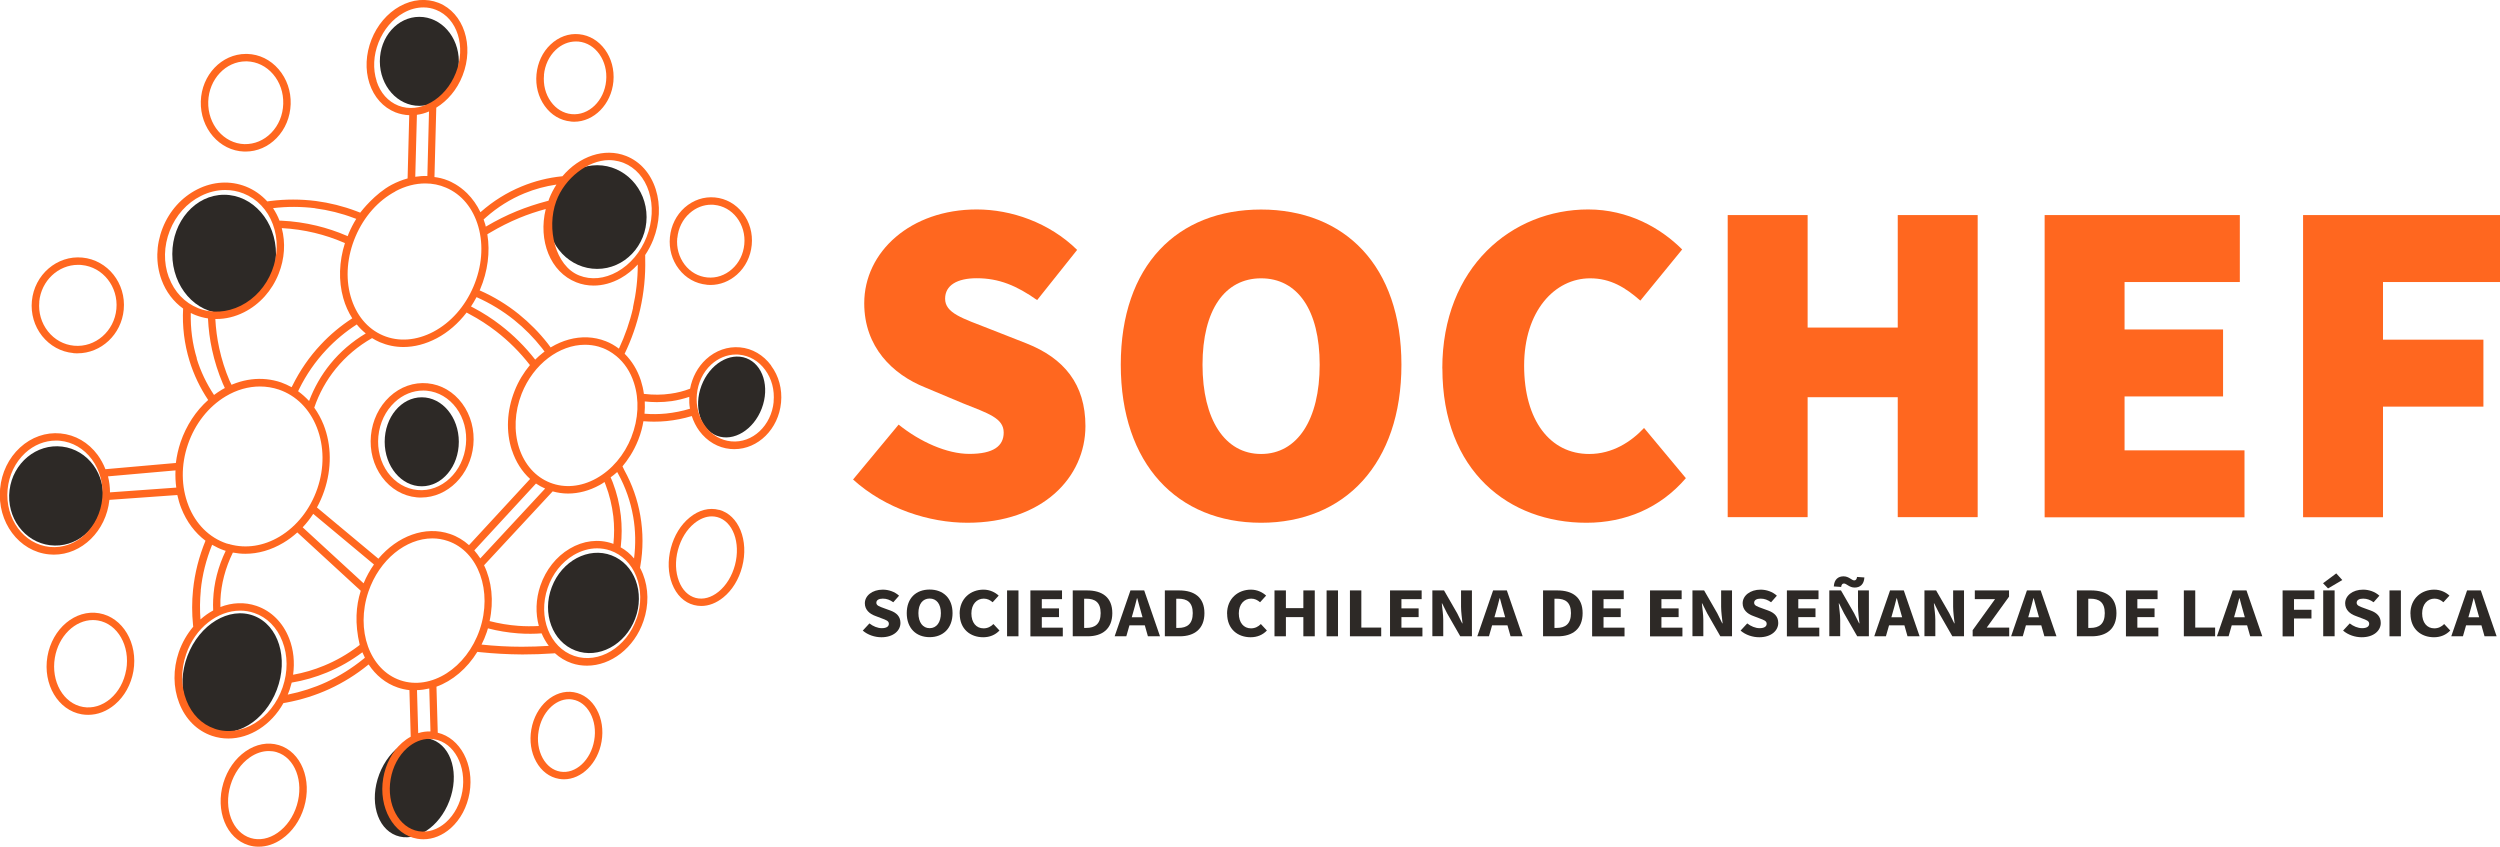<svg viewBox="0 0 289.33 97.99" xmlns="http://www.w3.org/2000/svg" data-name="Capa 4" id="Capa_4">
  <defs>
    <style>
      .cls-1 {
        fill: #2d2926;
      }

      .cls-1, .cls-2 {
        stroke-width: 0px;
      }

      .cls-2 {
        fill: #ff671f;
      }
    </style>
  </defs>
  <g>
    <g>
      <ellipse ry="5.15" rx="4.57" cy="7.1" cx="48.53" class="cls-1"></ellipse>
      <ellipse ry="6" rx="5.72" cy="25.12" cx="69.11" class="cls-1"></ellipse>
      <ellipse ry="6.86" rx="6" cy="29.4" cx="25.94" class="cls-1"></ellipse>
      <ellipse ry="5.15" rx="4.29" cy="51.13" cx="48.81" class="cls-1"></ellipse>
      <ellipse transform="translate(-51.26 56.78) rotate(-82.93)" ry="5.43" rx="5.75" cy="57.39" cx="6.5" class="cls-1"></ellipse>
      <ellipse transform="translate(11.65 108.77) rotate(-69.19)" ry="3.73" rx="4.8" cy="45.94" cx="84.67" class="cls-1"></ellipse>
      <ellipse transform="translate(-20.94 109.2) rotate(-69.19)" ry="5.16" rx="5.89" cy="69.77" cx="68.69" class="cls-1"></ellipse>
      <ellipse transform="translate(-55.46 75.32) rotate(-69.19)" ry="5.53" rx="7.06" cy="77.86" cx="26.87" class="cls-1"></ellipse>
      <ellipse transform="translate(-54.28 103.59) rotate(-69.19)" ry="4.34" rx="5.93" cy="91.14" cx="47.95" class="cls-1"></ellipse>
    </g>
    <g>
      <path d="m28.27,17.54c.05,0,.1,0,.15,0,1.34,0,2.61-.55,3.59-1.56,1.01-1.04,1.58-2.43,1.63-3.93s-.45-2.93-1.39-4.03c-.95-1.11-2.24-1.74-3.64-1.78-.05,0-.1,0-.15,0-2.8,0-5.13,2.43-5.22,5.49-.09,3.11,2.16,5.72,5.02,5.81Zm.2-10.44s.08,0,.12,0c1.15.04,2.22.56,3.01,1.48.8.93,1.22,2.15,1.18,3.44-.04,1.29-.53,2.48-1.39,3.36-.85.87-1.94,1.32-3.1,1.3-2.39-.07-4.27-2.28-4.19-4.92.08-2.6,2.03-4.66,4.36-4.66Z" class="cls-2"></path>
      <path d="m66.07,14.07c.13.01.25.02.37.02,2.3,0,4.3-2.01,4.55-4.65h0c.26-2.79-1.52-5.24-3.97-5.48-1.2-.12-2.37.31-3.31,1.2-.92.87-1.49,2.09-1.62,3.43-.13,1.34.21,2.64.95,3.67.75,1.05,1.82,1.69,3.02,1.8Zm-3.12-5.4c.11-1.13.59-2.16,1.36-2.89.67-.64,1.49-.98,2.34-.98.1,0,.2,0,.3.01,1.98.19,3.42,2.22,3.2,4.54-.22,2.32-2.01,4.05-3.99,3.86-.95-.09-1.8-.6-2.41-1.45-.62-.86-.9-1.96-.79-3.09Z" class="cls-2"></path>
      <path d="m81.79,32.96c.14.01.29.02.43.02,1.12,0,2.19-.42,3.07-1.2.98-.87,1.58-2.09,1.71-3.43.13-1.34-.24-2.66-1.04-3.69-.8-1.05-1.95-1.69-3.22-1.81-1.27-.12-2.51.3-3.5,1.17-.98.87-1.58,2.09-1.71,3.43-.13,1.34.24,2.66,1.04,3.69.8,1.05,1.95,1.69,3.22,1.81Zm-3.4-5.42c.11-1.13.61-2.15,1.43-2.87.72-.64,1.59-.98,2.5-.98.11,0,.23,0,.34.02,1.03.1,1.96.62,2.62,1.48.66.87.97,1.96.86,3.09h0c-.11,1.13-.61,2.15-1.43,2.87-.81.72-1.82,1.06-2.85.96-1.03-.1-1.96-.62-2.62-1.48-.66-.87-.97-1.96-.86-3.09Z" class="cls-2"></path>
      <path d="m89.24,42.29c-.9-1.21-2.17-1.96-3.6-2.09-1.42-.13-2.82.36-3.93,1.38-.96.89-1.6,2.09-1.85,3.42h-.04c-.71.27-1.46.46-2.2.56-1,.15-2.02.15-3.04.03h-.06c-.07-.53-.19-1.05-.35-1.55-.4-1.23-1.05-2.28-1.88-3.1.79-1.64,1.4-3.37,1.8-5.15.43-1.91.63-3.87.58-5.82v-.43s-.02,0-.02,0c.37-.55.69-1.15.95-1.8.76-1.94.87-4.01.29-5.83-.59-1.85-1.81-3.22-3.43-3.86-2.52-.99-5.42.04-7.37,2.35h-.03c-1.62.16-3.2.56-4.7,1.18-1.72.71-3.3,1.7-4.7,2.93l-.06.05c-.4-.84-.92-1.57-1.54-2.19-.97-.96-1.94-1.36-2.14-1.45-.64-.27-1.22-.38-1.64-.43.07-2.68.14-5.35.21-8.03,1.29-.79,2.4-2.07,3.04-3.71,1.38-3.49.13-7.27-2.77-8.42-1.43-.56-3.02-.42-4.5.4-1.45.81-2.61,2.18-3.27,3.85-.66,1.68-.75,3.47-.24,5.05.52,1.61,1.59,2.8,3.01,3.37.52.2,1.06.31,1.6.33l-.19,7.32c-.62.17-1.23.41-1.84.73-1.94,1.03-3.5,3.05-3.57,3.14-.03.04-.06.07-.07.09-.16-.06-.31-.12-.47-.18-1.51-.57-3.08-.96-4.67-1.17-1.74-.22-3.51-.22-5.26,0l-.36.05c-.68-.75-1.52-1.34-2.47-1.72-1.8-.71-3.8-.6-5.62.32-1.81.91-3.24,2.5-4.02,4.48-.78,1.98-.82,4.11-.12,6.01.51,1.38,1.38,2.51,2.49,3.31-.11,2.06.14,4.09.74,6.05.49,1.6,1.22,3.12,2.16,4.53-1.43,1.27-2.53,2.95-3.19,4.87-.27.8-.45,1.61-.55,2.42l-8.15.72c-.23-.59-.53-1.14-.9-1.65-1.07-1.45-2.6-2.33-4.3-2.49-1.7-.16-3.36.42-4.69,1.64-1.31,1.21-2.13,2.9-2.3,4.76-.36,3.86,2.18,7.27,5.67,7.6.18.02.37.03.55.03,3.24,0,6.05-2.73,6.43-6.34l7.86-.56c.12.52.26,1.04.46,1.53.62,1.57,1.58,2.84,2.8,3.76-.75,1.82-1.24,3.73-1.44,5.68-.14,1.35-.14,2.73,0,4.09l.02.18c-.7.83-1.28,1.82-1.67,2.94-.68,1.99-.66,4.09.05,5.91.72,1.85,2.06,3.19,3.79,3.78.62.21,1.25.31,1.89.31,2.5,0,4.97-1.57,6.38-4.1l.35-.06c1.71-.32,3.38-.84,4.97-1.57,1.6-.74,3.1-1.67,4.46-2.78l.08-.06c.82,1.24,1.96,2.19,3.37,2.67.44.15.89.25,1.35.3l.15,5.39c-.35.19-.69.43-1.01.71-1.12,1-1.89,2.45-2.17,4.08-.58,3.4,1.19,6.55,3.94,7.02.24.04.47.06.71.06,1.12,0,2.22-.45,3.17-1.29,1.12-1,1.89-2.45,2.17-4.08.56-3.29-1.08-6.34-3.68-6.96l-.15-5.33c1.85-.67,3.54-2.09,4.73-4.03l.36.04c1.57.16,3.17.25,4.75.26.07,0,.14,0,.21,0,1.14,0,2.29-.04,3.43-.12l.23-.02c.55.5,1.2.9,1.93,1.15.58.2,1.18.29,1.78.29,2.76,0,5.47-2.03,6.54-5.17.63-1.83.6-3.77-.07-5.45-.1-.25-.21-.48-.33-.71l.03-.18c.34-1.95.34-3.92,0-5.87-.32-1.84-.94-3.6-1.84-5.23-.07-.15-.15-.31-.22-.46.57-.68,1.28-1.69,1.82-3.05.32-.8.5-1.55.6-2.17.41.03.81.05,1.22.05.49,0,.98-.02,1.47-.07.98-.1,1.96-.29,2.91-.58.2.62.49,1.2.87,1.72.9,1.21,2.17,1.96,3.6,2.09.15.01.3.02.46.02,2.73,0,5.11-2.32,5.4-5.39.15-1.56-.26-3.08-1.15-4.27ZM11.84,57.67c-.32,3.39-3.03,5.92-6.06,5.63-3.02-.29-5.22-3.27-4.9-6.66.16-1.65.88-3.14,2.03-4.21,1.02-.94,2.27-1.44,3.56-1.44.16,0,.31,0,.47.02,1.45.14,2.76.9,3.69,2.15.93,1.26,1.36,2.86,1.21,4.51Zm.89-.69c0-.63-.08-1.25-.23-1.85l7.81-.69c-.03.67,0,1.34.09,1.99l-7.66.55Zm60.54-21.38c-.37,1.64-.93,3.23-1.64,4.75-.47-.35-.97-.65-1.52-.86-2.76-1.09-5.89-.15-8.17,2.13-1.16-1.49-2.51-2.83-4-3.98-.98-.76-2.04-1.44-3.14-2.02l-.29-.15c.23-.35.44-.7.64-1.08l.05.02c1.54.69,2.99,1.57,4.3,2.62,1.2.96,2.29,2.07,3.24,3.28.12.16.24.32.35.47.23-.17.46-.34.69-.5-.12-.17-.25-.33-.37-.5-.99-1.27-2.13-2.42-3.38-3.43-1.37-1.1-2.88-2.02-4.49-2.73l-.03-.02s.03-.07.05-.1c.89-2.1,1.18-4.32.84-6.39l.34-.2c1.08-.64,2.21-1.21,3.37-1.69.99-.41,2.02-.75,3.05-1.03-.9,3.66.53,7.3,3.53,8.48.65.26,1.33.38,2.02.38,1.04,0,2.11-.29,3.13-.86.73-.41,1.39-.95,1.97-1.58,0,1.68-.19,3.35-.56,4.99Zm-14.02,16.51c.44,1.34,1.16,2.47,2.1,3.32l-7.07,7.66c-.63-.56-1.36-1.01-2.19-1.29-2.89-.99-6.1.25-8.3,2.86l-7.11-5.93c.33-.6.61-1.24.84-1.91.88-2.58.86-5.3-.07-7.66-.29-.72-.65-1.38-1.08-1.98.56-1.65,1.4-3.17,2.5-4.52,1.17-1.43,2.58-2.62,4.19-3.53.29.17.58.34.89.47.87.37,1.79.56,2.73.56,1.28,0,2.59-.34,3.86-1.01,1.33-.7,2.5-1.73,3.46-2.98h0s.38.21.38.21c1.06.56,2.07,1.22,3.02,1.95,1.47,1.13,2.79,2.45,3.93,3.92h0c-.72.87-1.34,1.87-1.78,3-.9,2.28-1.01,4.71-.31,6.86Zm10.71,3.67l.13.33c.45,1.17.74,2.4.89,3.65.12,1.06.12,2.13.01,3.19-.04-.01-.08-.03-.12-.05-1.6-.55-3.36-.34-4.94.6-1.56.92-2.76,2.44-3.39,4.27-.55,1.6-.57,3.24-.18,4.68-.79.04-1.59.04-2.37-.02-1.12-.08-2.24-.27-3.33-.55.51-2.33.25-4.62-.64-6.46l7.94-8.55c.58.16,1.17.25,1.78.25,1.22,0,2.48-.33,3.67-.99.19-.1.37-.22.54-.34Zm-14.37,8.85c-.21-.33-.45-.64-.7-.93l7.14-7.74c.33.23.69.42,1.06.58l-7.51,8.09Zm-13.96,10.01l-.22.17c-1.21.91-2.52,1.66-3.91,2.23-1.15.48-2.36.83-3.58,1.05.2-1.44.06-2.89-.45-4.19-.72-1.85-2.06-3.19-3.79-3.78-1.38-.47-2.83-.39-4.17.13,0-.27-.01-.54,0-.81.08-1.86.57-3.71,1.44-5.49.48.09.96.14,1.44.14,1.49,0,2.99-.43,4.4-1.27.58-.34,1.12-.75,1.62-1.2,2.45,2.25,4.9,4.5,7.34,6.75,0,.02-.02.05-.02.07-.52,1.66-.69,3.69-.1,6.19Zm.45-7.13l-7.05-6.48c.45-.48.86-1,1.22-1.56l7.03,5.86c-.47.66-.87,1.39-1.2,2.18Zm.25-28.92c-1.57.94-2.95,2.11-4.1,3.53-1.05,1.29-1.87,2.74-2.46,4.29-.39-.42-.81-.8-1.27-1.13l.12-.25c.82-1.67,1.88-3.2,3.15-4.55,1.05-1.12,2.23-2.1,3.52-2.93.31.39.66.73,1.04,1.04Zm28.14-20.06c.87,0,1.54.26,1.7.32,1.38.55,2.42,1.73,2.93,3.33.52,1.63.42,3.5-.27,5.25h0c-.69,1.76-1.9,3.18-3.39,4.02-1.47.82-3.03.98-4.41.43-2.78-1.1-3.8-5.45-2.66-8.58.98-2.69,3.67-4.76,6.11-4.77Zm-14.22,6.62c1.32-1.17,2.82-2.11,4.45-2.78,1.19-.49,2.43-.82,3.7-1.01-.32.5-.61,1.04-.84,1.63-.03.08-.05.16-.08.24l-.19.05c-1.18.31-2.36.7-3.49,1.16-1.2.49-2.37,1.08-3.49,1.74l-.09.05c-.02-.08-.03-.15-.05-.23-.06-.21-.13-.4-.2-.6l.28-.25Zm-12.66-15.77c-.45-1.39-.37-2.98.22-4.47.59-1.49,1.62-2.71,2.89-3.42.75-.42,1.54-.63,2.3-.63.5,0,1,.09,1.46.28,2.47.97,3.5,4.25,2.29,7.31-1.21,3.05-4.19,4.75-6.66,3.77-1.18-.47-2.07-1.47-2.51-2.83Zm4.65,3.91c.48-.06.95-.19,1.41-.39l-.19,7.47c-.46-.02-.93.02-1.4.09l.19-7.18Zm-2.48,8.85c1.14-.61,2.32-.91,3.46-.91.83,0,1.64.16,2.4.49,1.81.77,3.13,2.38,3.74,4.52.62,2.18.41,4.64-.57,6.94s-2.62,4.15-4.62,5.21c-1.97,1.04-4.05,1.2-5.85.43-1.81-.77-3.13-2.38-3.74-4.52-.62-2.18-.41-4.64.57-6.94s2.62-4.15,4.62-5.21Zm-9.29,1.97c1.53.2,3.04.57,4.48,1.12l.28.1c-.33.53-.62,1.09-.87,1.68-.05.11-.08.22-.12.32l-.1-.04c-1.13-.49-2.31-.88-3.5-1.17-1.34-.32-2.71-.52-4.08-.58h-.21c-.2-.53-.46-1.01-.75-1.45,1.62-.2,3.27-.19,4.89.01Zm-16.93,7.99c-.63-1.7-.59-3.62.11-5.4.7-1.78,1.98-3.21,3.6-4.02.91-.46,1.87-.69,2.82-.69.72,0,1.43.13,2.11.4,1.57.62,2.78,1.89,3.4,3.57.63,1.7.59,3.62-.11,5.4h0c-.7,1.78-1.98,3.21-3.6,4.02-1.61.8-3.36.91-4.92.29-1.57-.62-2.78-1.89-3.4-3.57Zm3.25,9.4c-.53-1.71-.75-3.49-.71-5.28.18.09.36.18.55.25.47.18.95.31,1.44.38.06,1.22.21,2.44.47,3.62.29,1.34.71,2.66,1.25,3.93.09.2.19.4.28.61.26-.13.51-.26.77-.39l-.27-.55c-.52-1.22-.92-2.49-1.2-3.78-.24-1.1-.39-2.24-.45-3.37.04,0,.08,0,.12,0,1.08,0,2.17-.26,3.2-.78,1.81-.91,3.24-2.5,4.02-4.48.68-1.72.8-3.56.35-5.26,1.28.07,2.56.25,3.8.55,1.15.28,2.28.65,3.36,1.12l.15.06c-.68,2.14-.76,4.37-.19,6.38.24.86.6,1.64,1.04,2.33-1.33.86-2.56,1.88-3.64,3.04-1.33,1.41-2.43,3.02-3.29,4.76l-.09.17c-.39-.21-.79-.4-1.21-.55-2.23-.76-4.67-.46-6.88.85-.31.18-.6.39-.89.6-.87-1.31-1.55-2.73-2.01-4.23Zm-.98,17c-.85-2.17-.88-4.68-.06-7.07.82-2.39,2.37-4.36,4.37-5.56,1.27-.76,2.63-1.14,3.96-1.14.75,0,1.48.12,2.2.36,1.99.68,3.55,2.24,4.39,4.38.85,2.17.88,4.68.06,7.07s-2.37,4.36-4.37,5.56c-1.86,1.11-3.89,1.41-5.78.89l-.07-.04v.02c-.11-.03-.21-.05-.31-.08-1.99-.68-3.55-2.24-4.39-4.38Zm1.42,9.83c.18-1.81.63-3.58,1.32-5.28.44.25.89.47,1.38.64.06.02.13.04.19.06-.88,1.83-1.37,3.74-1.45,5.66-.02.39-.02.79,0,1.18v.06c-.52.28-1.01.63-1.47,1.04-.08-1.12-.07-2.25.04-3.36Zm1.6,16c-1.48-.5-2.64-1.67-3.26-3.28-.64-1.63-.65-3.52-.03-5.33,1.04-3.06,3.64-5.05,6.26-5.05.54,0,1.09.09,1.62.27,1.48.5,2.64,1.67,3.26,3.28.64,1.63.65,3.52.03,5.33-1.26,3.69-4.79,5.84-7.87,4.79Zm17.22-8.06c-1.31,1.06-2.74,1.96-4.27,2.67-1.43.66-2.94,1.14-4.48,1.45.08-.18.15-.37.22-.57.09-.27.17-.54.24-.82,1.4-.23,2.77-.63,4.08-1.17,1.46-.6,2.83-1.39,4.1-2.34h0c.09.21.19.42.29.63l-.18.15Zm11.46,15.31c-.25,1.44-.92,2.71-1.9,3.59-.95.85-2.07,1.21-3.16,1.03-2.29-.39-3.74-3.1-3.24-6.03.25-1.44.92-2.71,1.9-3.59.79-.7,1.69-1.07,2.6-1.07.19,0,.38.02.56.05,2.29.39,3.74,3.1,3.24,6.03Zm-3.69-6.93c-.48-.01-.96.05-1.42.2l-.14-4.98c.48-.01.95-.08,1.42-.19l.14,4.96Zm-3.49-5.92c-3.55-1.21-5.2-5.82-3.69-10.26,1.27-3.71,4.35-6.16,7.4-6.16.6,0,1.2.1,1.79.3,3.55,1.21,5.2,5.82,3.69,10.26-1.52,4.45-5.64,7.07-9.19,5.86Zm14.05-3.88c-1.55,0-3.12-.09-4.65-.25.23-.46.44-.94.61-1.45.05-.14.08-.29.13-.43,1.14.3,2.31.49,3.49.58.48.04.97.05,1.46.05.42,0,.84-.02,1.26-.05.22.52.5,1.01.83,1.45-1.04.06-2.08.1-3.12.1Zm13.3-3.28c-1.15,3.36-4.39,5.31-7.23,4.34-2.84-.97-4.22-4.49-3.07-7.86.56-1.64,1.63-2.99,3.01-3.81.87-.51,1.8-.78,2.71-.78.51,0,1.02.08,1.52.25,1.36.47,2.44,1.53,3.02,3,.59,1.49.61,3.22.05,4.86Zm-.4-11.78c.28,1.6.3,3.23.1,4.84-.44-.53-.96-.96-1.55-1.29l.02-.14c.13-1.17.13-2.36,0-3.53-.15-1.32-.46-2.62-.94-3.86-.08-.19-.16-.38-.24-.57.11-.08.23-.17.35-.26.15-.12.29-.24.41-.35l.11.2c.85,1.55,1.44,3.22,1.74,4.97Zm-.2-9.21c-.83,2.09-2.27,3.79-4.07,4.79-1.77.98-3.67,1.15-5.35.49-1.68-.66-2.95-2.09-3.58-4.01-.63-1.95-.53-4.18.29-6.28,1.37-3.46,4.38-5.67,7.33-5.67.52,0,1.05.07,1.56.21.15.04.33.1.53.18.38.15.93.42,1.54.92.92.76,1.63,1.81,2.04,3.1.63,1.95.53,4.18-.3,6.28Zm6.78-3.28c-.9.28-1.84.46-2.78.56-.83.08-1.67.09-2.49.02.04-.48.06-.95.03-1.42.47.05.94.08,1.4.08.58,0,1.16-.04,1.73-.12.68-.1,1.36-.27,2.02-.49-.02.46,0,.92.08,1.37h0Zm9.68-.81c-.26,2.76-2.45,4.83-4.92,4.59-1.18-.11-2.24-.73-2.99-1.75-.76-1.03-1.11-2.34-.98-3.69.13-1.35.71-2.57,1.65-3.44.83-.76,1.84-1.17,2.88-1.17.13,0,.25,0,.38.02,1.18.11,2.24.73,2.99,1.75.76,1.03,1.11,2.34.98,3.69Z" class="cls-2"></path>
      <path d="m8.48,40.87c.16.02.33.02.49.02,2.73,0,5.08-2.17,5.35-5.05h0c.29-3.05-1.86-5.75-4.79-6.03-2.93-.28-5.55,1.98-5.84,5.02-.14,1.47.28,2.91,1.18,4.05.91,1.14,2.19,1.85,3.61,1.98Zm-3.94-5.95c.23-2.43,2.2-4.27,4.5-4.27.13,0,.27,0,.41.02,2.46.23,4.26,2.52,4.02,5.09s-2.44,4.48-4.9,4.25c-1.19-.11-2.26-.7-3.02-1.66-.76-.96-1.12-2.18-1-3.43Z" class="cls-2"></path>
      <path d="m11.47,70.97c-2.75-.47-5.42,1.77-5.98,5-.55,3.23,1.23,6.23,3.97,6.7.25.04.49.06.74.06,1.1,0,2.17-.41,3.1-1.2,1.11-.94,1.87-2.32,2.14-3.86.55-3.23-1.23-6.23-3.97-6.7Zm3.13,6.56c-.23,1.35-.89,2.54-1.84,3.35-.94.79-2.05,1.13-3.14.94-2.28-.39-3.74-2.95-3.27-5.71.43-2.52,2.34-4.35,4.4-4.35.2,0,.39.02.59.05,2.28.39,3.74,2.95,3.27,5.71Z" class="cls-2"></path>
      <path d="m32.26,86.23c-1.26-.38-2.63-.12-3.85.73-1.19.83-2.1,2.13-2.56,3.66-.96,3.19.34,6.42,2.92,7.2.38.12.77.17,1.17.17.91,0,1.84-.3,2.69-.9,1.19-.83,2.1-2.13,2.56-3.66.96-3.19-.34-6.42-2.92-7.2Zm2.1,6.95c-.41,1.35-1.2,2.48-2.23,3.2-1,.7-2.11.91-3.11.61-2.12-.64-3.17-3.39-2.34-6.13.41-1.35,1.2-2.48,2.23-3.2.7-.49,1.46-.74,2.2-.74.31,0,.62.04.91.13,2.12.64,3.17,3.39,2.34,6.13Z" class="cls-2"></path>
      <path d="m66.41,80.11c-2.24-.38-4.45,1.56-4.92,4.32-.23,1.32-.03,2.64.56,3.71.6,1.1,1.54,1.81,2.65,2,.19.03.38.05.57.05,2.03,0,3.92-1.84,4.35-4.37.23-1.32.03-2.64-.56-3.71-.6-1.1-1.54-1.81-2.65-2Zm2.36,5.57c-.39,2.3-2.16,3.93-3.93,3.62-.84-.14-1.56-.7-2.04-1.57-.49-.9-.66-2.02-.46-3.15.36-2.11,1.88-3.66,3.5-3.66.14,0,.29.01.43.04.84.14,1.56.7,2.04,1.57.49.9.66,2.02.46,3.15Z" class="cls-2"></path>
      <path d="m83.22,59.01c-1.13-.3-2.34.01-3.4.88-1.03.83-1.8,2.09-2.18,3.54-.38,1.45-.33,2.92.15,4.15.5,1.28,1.39,2.15,2.52,2.44.28.07.56.11.85.11.87,0,1.75-.34,2.55-.99,1.03-.83,1.8-2.09,2.18-3.54h0c.8-3.04-.39-6-2.67-6.6Zm1.84,6.38c-.34,1.27-1.01,2.37-1.9,3.09-.85.69-1.78.94-2.64.72-.86-.23-1.55-.91-1.94-1.93-.41-1.06-.46-2.35-.12-3.62.34-1.27,1.01-2.37,1.9-3.09.65-.52,1.34-.8,2.02-.8.21,0,.42.03.62.08,1.82.48,2.74,2.97,2.06,5.55Z" class="cls-2"></path>
      <path d="m49.48,44.36c-1.59-.15-3.15.4-4.39,1.55-1.22,1.14-1.99,2.73-2.16,4.49-.17,1.75.29,3.46,1.28,4.81,1,1.36,2.43,2.2,4.02,2.35.17.02.34.02.51.02,3.06,0,5.71-2.61,6.04-6.06.17-1.75-.29-3.46-1.28-4.81-1-1.36-2.43-2.2-4.02-2.35Zm4.44,7.08c-.3,3.17-2.81,5.54-5.61,5.27-1.34-.13-2.55-.84-3.41-2-.86-1.18-1.26-2.68-1.11-4.22.15-1.54.82-2.94,1.89-3.94.94-.88,2.1-1.35,3.29-1.35.14,0,.29,0,.43.02,1.34.13,2.55.84,3.41,2,.87,1.18,1.26,2.68,1.11,4.22Z" class="cls-2"></path>
    </g>
  </g>
  <g>
    <g>
      <path d="m98.73,55.49l5.27-6.35c2.47,1.99,5.59,3.39,8.18,3.39,2.8,0,3.98-.91,3.98-2.47,0-1.67-1.78-2.21-4.73-3.39l-4.36-1.83c-3.77-1.51-7.05-4.68-7.05-9.74,0-5.97,5.38-10.86,13.02-10.86,3.98,0,8.39,1.51,11.62,4.68l-4.63,5.81c-2.37-1.67-4.41-2.53-6.99-2.53-2.26,0-3.66.81-3.66,2.37,0,1.67,1.99,2.26,5.16,3.5l4.25,1.67c4.36,1.72,6.83,4.73,6.83,9.57,0,5.92-4.95,11.19-13.66,11.19-4.41,0-9.47-1.61-13.23-5Z" class="cls-2"></path>
      <path d="m129.71,42.21c0-11.51,6.56-17.96,16.24-17.96s16.24,6.51,16.24,17.96-6.56,18.29-16.24,18.29-16.24-6.78-16.24-18.29Zm23.02,0c0-6.35-2.58-10-6.78-10s-6.78,3.66-6.78,10,2.58,10.33,6.78,10.33,6.78-3.98,6.78-10.33Z" class="cls-2"></path>
      <path d="m166.92,42.64c0-11.73,8.07-18.4,16.89-18.4,4.63,0,8.39,2.15,10.87,4.63l-4.84,5.92c-1.72-1.51-3.44-2.58-5.81-2.58-4.09,0-7.64,3.77-7.64,10.11s3.01,10.22,7.53,10.22c2.69,0,4.84-1.4,6.35-3.01l4.84,5.81c-2.96,3.44-6.99,5.16-11.51,5.16-8.93,0-16.67-5.92-16.67-17.86Z" class="cls-2"></path>
      <path d="m199.95,24.89h9.25v13.02h10.43v-13.02h9.25v34.96h-9.25v-13.88h-10.43v13.88h-9.25V24.89Z" class="cls-2"></path>
      <path d="m236.63,24.89h22.59v7.75h-13.34v5.49h11.4v7.75h-11.4v6.24h13.88v7.75h-23.13V24.89Z" class="cls-2"></path>
      <path d="m266.53,24.89h22.81v7.75h-13.55v6.67h11.62v7.75h-11.62v12.8h-9.25V24.89Z" class="cls-2"></path>
    </g>
    <g>
      <path d="m99.86,72.97l.76-.82c.42.33.95.55,1.43.55.55,0,.82-.2.82-.51,0-.33-.33-.44-.84-.63l-.76-.29c-.6-.22-1.18-.68-1.18-1.45,0-.88.86-1.58,2.08-1.58.67,0,1.38.24,1.88.7l-.67.76c-.38-.27-.75-.42-1.21-.42s-.75.17-.75.48c0,.33.38.44.89.63l.74.27c.71.26,1.16.69,1.16,1.44,0,.88-.81,1.65-2.2,1.65-.76,0-1.57-.26-2.16-.77Z" class="cls-1"></path>
      <path d="m104.94,70.96c0-1.74,1.08-2.73,2.65-2.73s2.65,1,2.65,2.73-1.08,2.78-2.65,2.78-2.65-1.04-2.65-2.78Zm3.95,0c0-1.06-.5-1.69-1.3-1.69s-1.3.63-1.3,1.69.5,1.74,1.3,1.74,1.3-.67,1.3-1.74Z" class="cls-1"></path>
      <path d="m111.06,71.02c0-1.76,1.28-2.78,2.76-2.78.75,0,1.36.32,1.76.69l-.7.77c-.29-.25-.61-.42-1.03-.42-.8,0-1.43.64-1.43,1.71s.56,1.73,1.41,1.73c.48,0,.86-.21,1.14-.5l.7.75c-.48.51-1.13.78-1.88.78-1.48,0-2.72-.93-2.72-2.72Z" class="cls-1"></path>
      <path d="m116.55,68.33h1.32v5.31h-1.32v-5.31Z" class="cls-1"></path>
      <path d="m119.25,68.33h3.66v1.01h-2.34v1.07h1.99v1.01h-1.99v1.22h2.43v1.01h-3.75v-5.31Z" class="cls-1"></path>
      <path d="m124.15,68.33h1.65c1.78,0,2.93.81,2.93,2.63s-1.15,2.68-2.86,2.68h-1.72v-5.31Zm1.57,4.34c.99,0,1.66-.44,1.66-1.71s-.67-1.67-1.66-1.67h-.25v3.38h.25Z" class="cls-1"></path>
      <path d="m130.84,68.33h1.58l1.83,5.31h-1.4l-.76-2.69c-.16-.53-.32-1.16-.47-1.71h-.04c-.14.56-.3,1.18-.46,1.71l-.77,2.69h-1.35l1.83-5.31Zm-.62,3.11h2.81v.93h-2.81v-.93Z" class="cls-1"></path>
      <path d="m134.81,68.33h1.65c1.78,0,2.93.81,2.93,2.63s-1.15,2.68-2.86,2.68h-1.72v-5.31Zm1.57,4.34c.99,0,1.66-.44,1.66-1.71s-.67-1.67-1.66-1.67h-.25v3.38h.25Z" class="cls-1"></path>
      <path d="m142.01,71.02c0-1.76,1.28-2.78,2.76-2.78.75,0,1.36.32,1.76.69l-.7.77c-.29-.25-.61-.42-1.03-.42-.8,0-1.43.64-1.43,1.71s.56,1.73,1.41,1.73c.48,0,.86-.21,1.14-.5l.7.75c-.48.51-1.13.78-1.88.78-1.48,0-2.72-.93-2.72-2.72Z" class="cls-1"></path>
      <path d="m147.5,68.33h1.32v2.05h2.02v-2.05h1.32v5.31h-1.32v-2.22h-2.02v2.22h-1.32v-5.31Z" class="cls-1"></path>
      <path d="m153.53,68.33h1.32v5.31h-1.32v-5.31Z" class="cls-1"></path>
      <path d="m156.23,68.33h1.32v4.3h2.3v1.01h-3.62v-5.31Z" class="cls-1"></path>
      <path d="m160.87,68.33h3.66v1.01h-2.34v1.07h1.99v1.01h-1.99v1.22h2.43v1.01h-3.75v-5.31Z" class="cls-1"></path>
      <path d="m165.77,68.33h1.35l1.52,2.64.58,1.17h.04c-.06-.56-.17-1.31-.17-1.93v-1.88h1.26v5.31h-1.35l-1.52-2.65-.58-1.16h-.04c.06.59.17,1.3.17,1.92v1.88h-1.26v-5.31Z" class="cls-1"></path>
      <path d="m172.81,68.33h1.58l1.83,5.31h-1.4l-.76-2.69c-.16-.53-.32-1.16-.47-1.71h-.04c-.14.56-.3,1.18-.46,1.71l-.77,2.69h-1.35l1.83-5.31Zm-.62,3.11h2.81v.93h-2.81v-.93Z" class="cls-1"></path>
      <path d="m178.58,68.33h1.65c1.78,0,2.93.81,2.93,2.63s-1.15,2.68-2.86,2.68h-1.72v-5.31Zm1.57,4.34c.99,0,1.66-.44,1.66-1.71s-.67-1.67-1.66-1.67h-.25v3.38h.25Z" class="cls-1"></path>
      <path d="m184.26,68.33h3.66v1.01h-2.34v1.07h1.99v1.01h-1.99v1.22h2.43v1.01h-3.75v-5.31Z" class="cls-1"></path>
      <path d="m190.96,68.33h3.66v1.01h-2.34v1.07h1.99v1.01h-1.99v1.22h2.43v1.01h-3.75v-5.31Z" class="cls-1"></path>
      <path d="m195.87,68.33h1.35l1.52,2.64.58,1.17h.04c-.06-.56-.17-1.31-.17-1.93v-1.88h1.26v5.31h-1.35l-1.52-2.65-.58-1.16h-.04c.06.59.17,1.3.17,1.92v1.88h-1.26v-5.31Z" class="cls-1"></path>
      <path d="m201.45,72.97l.76-.82c.42.33.95.55,1.43.55.55,0,.82-.2.82-.51,0-.33-.33-.44-.84-.63l-.76-.29c-.6-.22-1.18-.68-1.18-1.45,0-.88.86-1.58,2.08-1.58.67,0,1.38.24,1.88.7l-.67.76c-.38-.27-.75-.42-1.21-.42s-.75.17-.75.48c0,.33.38.44.89.63l.74.27c.71.26,1.16.69,1.16,1.44,0,.88-.81,1.65-2.2,1.65-.76,0-1.57-.26-2.16-.77Z" class="cls-1"></path>
      <path d="m206.8,68.33h3.66v1.01h-2.34v1.07h1.99v1.01h-1.99v1.22h2.43v1.01h-3.75v-5.31Z" class="cls-1"></path>
      <path d="m211.71,68.33h1.35l1.52,2.64.58,1.17h.04c-.06-.56-.17-1.31-.17-1.93v-1.88h1.26v5.31h-1.35l-1.52-2.65-.58-1.16h-.04c.06.59.17,1.3.17,1.92v1.88h-1.26v-5.31Zm1.7-.8c-.17,0-.29.1-.33.4l-.85-.06c.05-.82.51-1.17,1.13-1.17s.94.47,1.23.47c.17,0,.29-.1.33-.4l.85.06c-.05.82-.51,1.17-1.13,1.17s-.94-.47-1.23-.47Z" class="cls-1"></path>
      <path d="m218.75,68.33h1.58l1.83,5.31h-1.4l-.76-2.69c-.16-.53-.32-1.16-.47-1.71h-.04c-.14.56-.3,1.18-.46,1.71l-.77,2.69h-1.35l1.83-5.31Zm-.62,3.11h2.81v.93h-2.81v-.93Z" class="cls-1"></path>
      <path d="m222.72,68.33h1.35l1.52,2.64.58,1.17h.04c-.06-.56-.17-1.31-.17-1.93v-1.88h1.26v5.31h-1.35l-1.52-2.65-.58-1.16h-.04c.06.59.17,1.3.17,1.92v1.88h-1.26v-5.31Z" class="cls-1"></path>
      <path d="m228.31,72.92l2.58-3.58h-2.34v-1.01h3.96v.72l-2.58,3.58h2.6v1.01h-4.23v-.72Z" class="cls-1"></path>
      <path d="m234.59,68.33h1.58l1.83,5.31h-1.4l-.76-2.69c-.16-.53-.32-1.16-.47-1.71h-.04c-.14.56-.3,1.18-.46,1.71l-.77,2.69h-1.35l1.83-5.31Zm-.62,3.11h2.81v.93h-2.81v-.93Z" class="cls-1"></path>
      <path d="m240.36,68.33h1.65c1.78,0,2.93.81,2.93,2.63s-1.15,2.68-2.86,2.68h-1.72v-5.31Zm1.57,4.34c.99,0,1.66-.44,1.66-1.71s-.67-1.67-1.66-1.67h-.25v3.38h.25Z" class="cls-1"></path>
      <path d="m246.04,68.33h3.66v1.01h-2.34v1.07h1.99v1.01h-1.99v1.22h2.43v1.01h-3.75v-5.31Z" class="cls-1"></path>
      <path d="m252.74,68.33h1.32v4.3h2.3v1.01h-3.62v-5.31Z" class="cls-1"></path>
      <path d="m258.41,68.33h1.58l1.83,5.31h-1.4l-.76-2.69c-.16-.53-.32-1.16-.47-1.71h-.04c-.14.56-.3,1.18-.46,1.71l-.77,2.69h-1.35l1.83-5.31Zm-.62,3.11h2.81v.93h-2.81v-.93Z" class="cls-1"></path>
      <path d="m264.17,68.33h3.68v1.01h-2.36v1.23h2.02v1.01h-2.02v2.07h-1.32v-5.31Z" class="cls-1"></path>
      <path d="m268.85,67.5l1.53-1.14.7.77-1.65.97-.58-.6Zm.02.83h1.32v5.31h-1.32v-5.31Z" class="cls-1"></path>
      <path d="m271.18,72.97l.76-.82c.42.33.95.55,1.43.55.55,0,.82-.2.82-.51,0-.33-.33-.44-.84-.63l-.76-.29c-.6-.22-1.18-.68-1.18-1.45,0-.88.86-1.58,2.08-1.58.67,0,1.38.24,1.88.7l-.67.76c-.38-.27-.75-.42-1.21-.42s-.75.17-.75.48c0,.33.38.44.89.63l.74.27c.71.26,1.16.69,1.16,1.44,0,.88-.81,1.65-2.2,1.65-.76,0-1.57-.26-2.16-.77Z" class="cls-1"></path>
      <path d="m276.54,68.33h1.32v5.31h-1.32v-5.31Z" class="cls-1"></path>
      <path d="m278.96,71.02c0-1.76,1.28-2.78,2.76-2.78.75,0,1.36.32,1.76.69l-.7.77c-.29-.25-.61-.42-1.03-.42-.8,0-1.43.64-1.43,1.71s.56,1.73,1.41,1.73c.48,0,.86-.21,1.14-.5l.7.75c-.48.51-1.13.78-1.88.78-1.48,0-2.72-.93-2.72-2.72Z" class="cls-1"></path>
      <path d="m285.53,68.33h1.58l1.83,5.31h-1.4l-.76-2.69c-.16-.53-.32-1.16-.47-1.71h-.04c-.14.56-.3,1.18-.46,1.71l-.77,2.69h-1.35l1.83-5.31Zm-.62,3.11h2.81v.93h-2.81v-.93Z" class="cls-1"></path>
    </g>
  </g>
</svg>